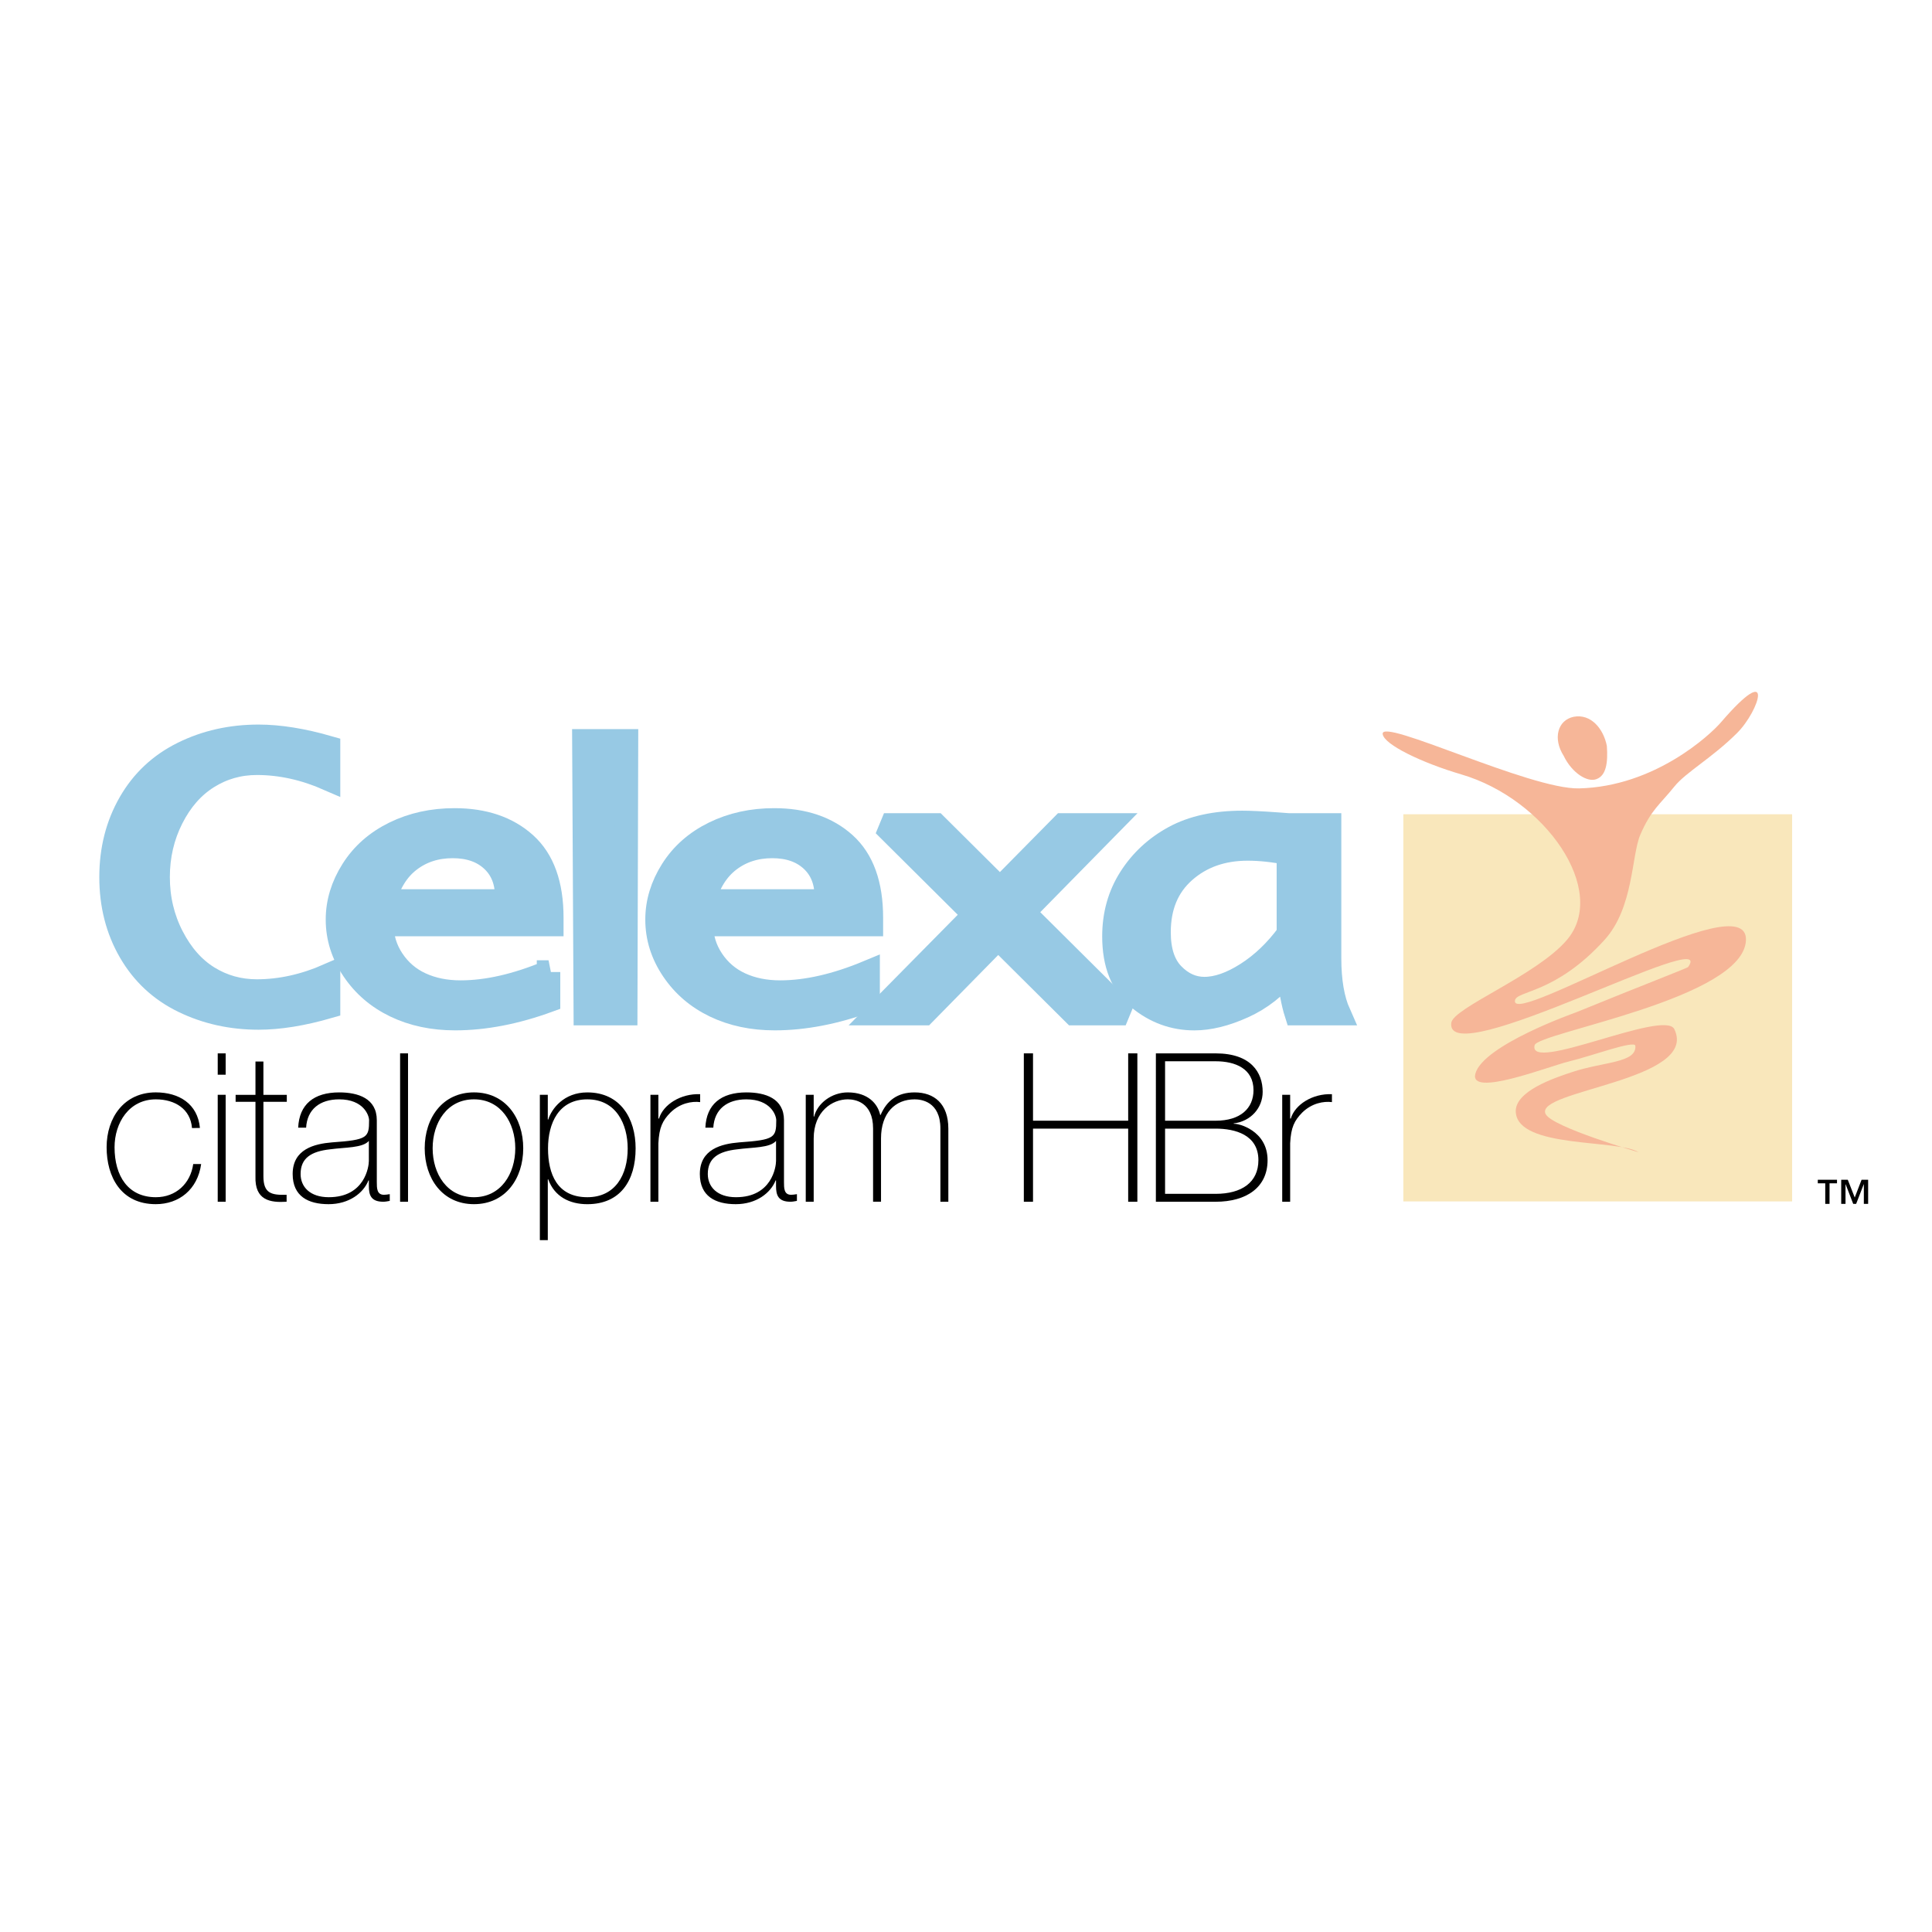 <?xml version="1.0" encoding="utf-8"?>
<!-- Generator: Adobe Illustrator 13.0.0, SVG Export Plug-In . SVG Version: 6.00 Build 14948)  -->
<!DOCTYPE svg PUBLIC "-//W3C//DTD SVG 1.0//EN" "http://www.w3.org/TR/2001/REC-SVG-20010904/DTD/svg10.dtd">
<svg version="1.0" id="Layer_1" xmlns="http://www.w3.org/2000/svg" xmlns:xlink="http://www.w3.org/1999/xlink" x="0px" y="0px"
	 width="192.756px" height="192.756px" viewBox="0 0 192.756 192.756" enable-background="new 0 0 192.756 192.756"
	 xml:space="preserve">
<g>
	<polygon fill-rule="evenodd" clip-rule="evenodd" fill="#FFFFFF" points="0,0 192.756,0 192.756,192.756 0,192.756 0,0 	"/>
	
		<path fill-rule="evenodd" clip-rule="evenodd" fill="#97C9E4" stroke="#97C9E4" stroke-width="2.344" stroke-miterlimit="2.613" d="
		M40.877,85.828c1.206-0.919,2.634-1.378,4.287-1.378c1.636,0,2.943,0.451,3.923,1.353c0.979,0.901,1.468,2.115,1.468,3.639v0.451
		h-12.21C38.827,88.102,39.67,86.746,40.877,85.828L40.877,85.828z M54.729,96.98c-3.205,1.335-6.13,2.002-8.776,2.002
		c-1.485,0-2.807-0.268-3.969-0.802c-1.162-0.532-2.097-1.334-2.811-2.402c-0.713-1.067-1.069-2.247-1.069-3.538h16.95v-0.673
		c0-3.322-0.885-5.781-2.656-7.374c-1.772-1.593-4.12-2.39-7.043-2.39c-2.205,0-4.204,0.439-5.997,1.318
		c-1.792,0.88-3.189,2.109-4.188,3.688c-1,1.58-1.5,3.225-1.5,4.939c0,1.782,0.525,3.453,1.579,5.015
		c1.052,1.562,2.453,2.764,4.205,3.604c1.751,0.839,3.737,1.26,5.959,1.26c2.928,0,6.033-0.599,9.315-1.798V96.98L54.729,96.98z"/>
	
		<polygon fill-rule="evenodd" clip-rule="evenodd" fill="#97C9E4" stroke="#97C9E4" stroke-width="2.344" stroke-miterlimit="2.613" points="
		62.427,101.129 58.397,101.129 58.255,73.913 62.504,73.913 62.427,101.129 	"/>
	
		<path fill-rule="evenodd" clip-rule="evenodd" fill="#97C9E4" stroke="#97C9E4" stroke-width="2.344" stroke-miterlimit="2.613" d="
		M72.76,85.828c1.206-0.919,2.634-1.378,4.287-1.378c1.636,0,2.942,0.451,3.923,1.353c0.979,0.901,1.469,2.115,1.469,3.639v0.451
		h-12.21C70.71,88.102,71.554,86.746,72.76,85.828L72.76,85.828z M86.612,96.98c-3.205,1.335-6.13,2.002-8.776,2.002
		c-1.485,0-2.808-0.268-3.969-0.802c-1.162-0.532-2.098-1.334-2.811-2.402c-0.713-1.067-1.069-2.247-1.069-3.538h16.95v-0.673
		c0-3.322-0.886-5.781-2.656-7.374c-1.771-1.593-4.12-2.39-7.043-2.39c-2.205,0-4.205,0.439-5.997,1.318
		c-1.792,0.88-3.189,2.109-4.189,3.688c-0.999,1.58-1.498,3.225-1.498,4.939c0,1.782,0.525,3.453,1.578,5.015
		c1.052,1.562,2.454,2.764,4.205,3.604c1.751,0.839,3.738,1.26,5.96,1.26c2.927,0,6.033-0.599,9.315-1.798V96.98L86.612,96.98z"/>
	
		<polygon fill-rule="evenodd" clip-rule="evenodd" fill="#97C9E4" stroke="#97C9E4" stroke-width="2.344" stroke-miterlimit="2.613" points="
		92.203,101.129 87.47,101.129 97.209,91.259 88.198,82.303 93.365,82.303 99.768,88.666 106.047,82.303 110.697,82.303 
		102.135,91.018 112.308,101.129 107.141,101.129 99.583,93.618 92.203,101.129 	"/>
	
		<path fill-rule="evenodd" clip-rule="evenodd" fill="#97C9E4" stroke="#97C9E4" stroke-width="2.344" stroke-miterlimit="2.613" d="
		M124.395,97.155c-1.543,0.985-2.956,1.478-4.234,1.478c-1.178,0-2.227-0.473-3.146-1.419c-0.919-0.945-1.378-2.347-1.378-4.205
		c0-2.563,0.84-4.588,2.525-6.077c1.685-1.488,3.791-2.233,6.321-2.233c1.251,0,2.604,0.146,4.061,0.437v8.041
		C127.322,94.845,125.939,96.171,124.395,97.155L124.395,97.155z M129.327,101.129h4.268c-0.63-1.416-0.944-3.262-0.944-5.535
		V82.303h-4.116c-0.469-0.031-0.821-0.057-1.057-0.078c-1.569-0.114-2.745-0.171-3.526-0.171c-2.701,0-4.965,0.496-6.795,1.488
		c-1.829,0.993-3.289,2.344-4.381,4.053c-1.093,1.71-1.638,3.653-1.638,5.828c0,2.758,0.821,4.815,2.465,6.172
		c1.645,1.357,3.497,2.035,5.561,2.035c1.475,0,3.092-0.398,4.854-1.192c1.763-0.794,3.27-1.976,4.521-3.543
		C128.734,98.683,128.996,100.095,129.327,101.129L129.327,101.129z"/>
	
		<path fill-rule="evenodd" clip-rule="evenodd" fill="#97C9E4" stroke="#97C9E4" stroke-width="2.344" stroke-miterlimit="2.613" d="
		M32.779,100.437c-2.596,0.751-4.922,1.126-6.98,1.126c-2.713,0-5.212-0.555-7.495-1.665c-2.282-1.108-4.057-2.759-5.325-4.95
		s-1.9-4.669-1.9-7.435c0-2.743,0.625-5.207,1.878-7.393c1.252-2.184,3.02-3.84,5.302-4.967c2.281-1.128,4.795-1.691,7.539-1.691
		c2.059,0,4.385,0.373,6.98,1.119v3.143c-2.398-1.05-4.781-1.574-7.151-1.574c-1.787,0-3.421,0.465-4.904,1.396
		c-1.483,0.931-2.677,2.295-3.585,4.094c-0.909,1.799-1.364,3.755-1.364,5.865c0,2.145,0.47,4.125,1.408,5.941
		c0.938,1.816,2.138,3.175,3.598,4.076c1.46,0.903,3.077,1.354,4.848,1.354c2.354,0,4.738-0.526,7.151-1.581V100.437L32.779,100.437
		z"/>
	<polygon fill-rule="evenodd" clip-rule="evenodd" fill="#F9E7BB" points="140.01,119.866 178.799,119.866 178.799,81.238 
		140.01,81.238 140.01,119.866 	"/>
	<path fill-rule="evenodd" clip-rule="evenodd" fill="#F6B698" d="M163.476,114.956c-2.105-1.311-11.972-0.355-12.245-3.976
		c-0.16-2.107,3.848-3.433,5.613-4.019c3.159-1.049,6.452-0.902,6.315-2.621c-0.046-0.595-4.33,1.007-6.666,1.572
		c-1.947,0.471-9.913,3.608-9.298,1.224c0.734-2.856,10-6.115,10-6.115c6.843-2.796,11.146-4.429,11.228-4.543
		c3.093-4.298-24.246,10.648-23.63,5.579c0.185-1.517,8.498-4.718,11.535-8.276c4.195-4.915-2.145-14.057-10.537-16.521
		c-3.886-1.142-7.721-2.971-7.841-4.03c-0.189-1.667,14.685,5.543,19.596,5.428c7.537-0.179,13.077-5.338,14.148-6.585
		c5.449-6.331,3.886-1.2,1.608,1.068c-2.502,2.491-5.091,3.892-6.254,5.338c-1.43,1.779-2.323,2.313-3.395,4.804
		c-0.886,2.058-0.658,7.293-3.575,10.498c-4.94,5.432-8.795,5.021-8.933,6.051c-0.357,2.669,23.225-11.821,23.05-6.051
		c-0.179,5.872-20.766,9.228-21.085,10.499c-0.714,2.847,12.955-3.629,13.938-1.602c2.502,5.161-14.086,6.088-12.837,8.477
		C154.898,112.465,163.476,114.956,163.476,114.956L163.476,114.956z"/>
	<path fill-rule="evenodd" clip-rule="evenodd" fill="#F6B698" d="M159.277,77.733c0.963-0.349,1.162-1.61,1.039-3.313
		c-0.336-1.709-1.589-3.233-3.307-2.906c-1.61,0.331-2.102,2.177-0.994,3.909C156.852,77.148,158.396,78.084,159.277,77.733
		L159.277,77.733z"/>
	<path fill-rule="evenodd" clip-rule="evenodd" d="M19.155,112.546c-0.146-1.889-1.688-2.864-3.604-2.864
		c-2.686,0-4.122,2.358-4.122,4.779c0,2.875,1.353,4.985,4.122,4.985c1.999,0,3.455-1.365,3.727-3.31h0.791
		c-0.354,2.545-2.208,4.004-4.528,4.004c-3.468,0-4.904-2.721-4.904-5.68s1.748-5.473,4.904-5.473c2.306,0,4.177,1.128,4.406,3.548
		L19.155,112.546L19.155,112.546z"/>
	<path fill-rule="evenodd" clip-rule="evenodd" d="M21.722,109.229h0.792V119.9h-0.792V109.229L21.722,109.229z M21.722,105.094
		h0.792v2.128h-0.792V105.094L21.722,105.094z"/>
	<path fill-rule="evenodd" clip-rule="evenodd" d="M28.616,109.925h-2.335v7.436c0,1.719,0.813,1.885,2.314,1.843v0.694
		c-1.626,0.104-3.189-0.126-3.107-2.537v-7.436h-1.98v-0.693h1.98v-3.322h0.792v3.322h2.335V109.925L28.616,109.925z"/>
	<path fill-rule="evenodd" clip-rule="evenodd" d="M36.801,115.826c0,0.559-0.395,3.62-3.998,3.62c-1.875,0-2.812-1.034-2.812-2.316
		c0-1.594,1.062-2.255,2.937-2.462c1.542-0.21,3.249-0.126,3.873-0.839V115.826L36.801,115.826z M37.594,111.766
		c0-2.189-1.875-2.777-3.75-2.777c-2.53,0-3.991,1.188-4.095,3.521h0.792c0.104-1.838,1.377-2.828,3.298-2.828
		c2.441,0,2.984,1.609,2.984,2.084c0,1.734-0.146,1.961-3.694,2.209c-1.763,0.146-3.93,0.672-3.93,3.155
		c0,2.234,1.563,3.011,3.583,3.011c2.042,0,3.478-1.106,3.978-2.37h0.042v0.562c0,0.871,0.188,1.565,1.438,1.565
		c0.208,0,0.417-0.042,0.647-0.084v-0.672c-0.251,0.041-0.438,0.062-0.584,0.062c-0.709,0-0.709-0.664-0.709-1.286V111.766
		L37.594,111.766z"/>
	<polygon fill-rule="evenodd" clip-rule="evenodd" points="39.918,105.094 40.709,105.094 40.709,119.9 39.918,119.9 
		39.918,105.094 	"/>
	<path fill-rule="evenodd" clip-rule="evenodd" d="M43.165,114.564c0-2.545,1.436-4.883,4.123-4.883
		c2.685,0,4.122,2.338,4.122,4.883s-1.437,4.882-4.122,4.882C44.601,119.446,43.165,117.109,43.165,114.564L43.165,114.564z
		 M42.373,114.564c0,3.021,1.771,5.576,4.916,5.576c3.144,0,4.914-2.556,4.914-5.576s-1.771-5.576-4.914-5.576
		C44.144,108.988,42.373,111.544,42.373,114.564L42.373,114.564z"/>
	<path fill-rule="evenodd" clip-rule="evenodd" d="M58.599,119.446c-3.025,0-3.923-2.337-3.923-4.861s1.064-4.903,3.923-4.903
		c2.878,0,4.026,2.483,4.026,4.903C62.625,117.212,61.394,119.446,58.599,119.446L58.599,119.446z M54.654,109.229h-0.792v14.502
		h0.792v-6.067h0.043c0.625,1.722,2.127,2.478,3.901,2.478c3.275,0,4.818-2.333,4.818-5.569c0-2.979-1.523-5.583-4.818-5.583
		c-2.358,0-3.568,1.647-3.901,2.707h-0.043V109.229L54.654,109.229z"/>
	<path fill-rule="evenodd" clip-rule="evenodd" d="M65.686,111.597h0.062c0.417-1.39,2.168-2.511,4.106-2.429v0.789
		c-0.833-0.104-2.001,0.104-2.96,1.038c-0.792,0.81-1.125,1.473-1.208,3.072v5.833h-0.792v-10.67h0.792V111.597L65.686,111.597z"/>
	<path fill-rule="evenodd" clip-rule="evenodd" d="M77.426,115.826c0,0.559-0.395,3.62-3.998,3.62c-1.875,0-2.811-1.034-2.811-2.316
		c0-1.594,1.062-2.255,2.936-2.462c1.541-0.21,3.249-0.126,3.873-0.839V115.826L77.426,115.826z M78.219,111.766
		c0-2.189-1.875-2.777-3.75-2.777c-2.532,0-3.991,1.188-4.095,3.521h0.792c0.104-1.838,1.377-2.828,3.296-2.828
		c2.443,0,2.985,1.609,2.985,2.084c0,1.734-0.146,1.961-3.694,2.209c-1.763,0.146-3.93,0.672-3.93,3.155
		c0,2.234,1.563,3.011,3.583,3.011c2.041,0,3.477-1.106,3.978-2.37h0.041v0.562c0,0.871,0.188,1.565,1.438,1.565
		c0.208,0,0.417-0.042,0.646-0.084v-0.672c-0.25,0.041-0.438,0.062-0.583,0.062c-0.708,0-0.708-0.664-0.708-1.286V111.766
		L78.219,111.766z"/>
	<path fill-rule="evenodd" clip-rule="evenodd" d="M80.39,109.229h0.792v2.176h0.041c0.334-1.334,1.753-2.416,3.359-2.416
		c2.045,0,3.004,1.165,3.234,2.25h0.041c0.626-1.434,1.668-2.25,3.4-2.25c1.94,0,3.359,1.123,3.359,3.62v7.289h-0.793v-7.309
		c0-2.702-1.939-2.907-2.566-2.907c-1.94,0-3.358,1.352-3.358,3.903v6.312h-0.792v-7.297c0-2.671-1.836-2.919-2.525-2.919
		c-1.523,0-3.4,1.178-3.4,3.913v6.306H80.39V109.229L80.39,109.229z"/>
	<polygon fill-rule="evenodd" clip-rule="evenodd" points="103.064,112.603 103.064,119.9 102.148,119.9 102.148,105.094 
		103.064,105.094 103.064,111.813 112.559,111.813 112.559,105.094 113.475,105.094 113.475,119.9 112.559,119.9 112.559,112.603 
		103.064,112.603 	"/>
	<path fill-rule="evenodd" clip-rule="evenodd" d="M116.239,112.603h5.041c1.958,0,4.271,0.621,4.271,3.15
		c0,2.197-1.646,3.357-4.271,3.357h-5.041V112.603L116.239,112.603z M115.322,119.899h5.958c3.104,0,5.186-1.451,5.186-4.146
		c0-2.984-2.957-3.689-3.353-3.628l-0.042-0.041c1.74-0.208,2.906-1.556,2.906-3.152c0-1.908-1.146-3.837-4.691-3.837h-5.964
		V119.899L115.322,119.899z M116.239,105.883h5.047c1.981,0,3.776,0.747,3.776,2.883c0,1.805-1.294,3.048-3.776,3.048h-5.047
		V105.883L116.239,105.883z"/>
	<path fill-rule="evenodd" clip-rule="evenodd" d="M128.72,111.597h0.062c0.416-1.39,2.167-2.511,4.106-2.429v0.789
		c-0.834-0.104-2.001,0.104-2.96,1.038c-0.792,0.81-1.126,1.473-1.209,3.072v5.833h-0.792v-10.67h0.792V111.597L128.72,111.597z"/>
	<path fill-rule="evenodd" clip-rule="evenodd" d="M185.048,119.475l0.681-1.769h0.656v2.405h-0.429v-1.956h-0.011l-0.757,1.956
		h-0.293l-0.755-1.956h-0.013v1.956h-0.429v-2.405h0.657L185.048,119.475L185.048,119.475z M183.278,118.057h-0.745v2.055h-0.428
		v-2.055h-0.744v-0.351h1.917V118.057L183.278,118.057z"/>
</g>
</svg>
